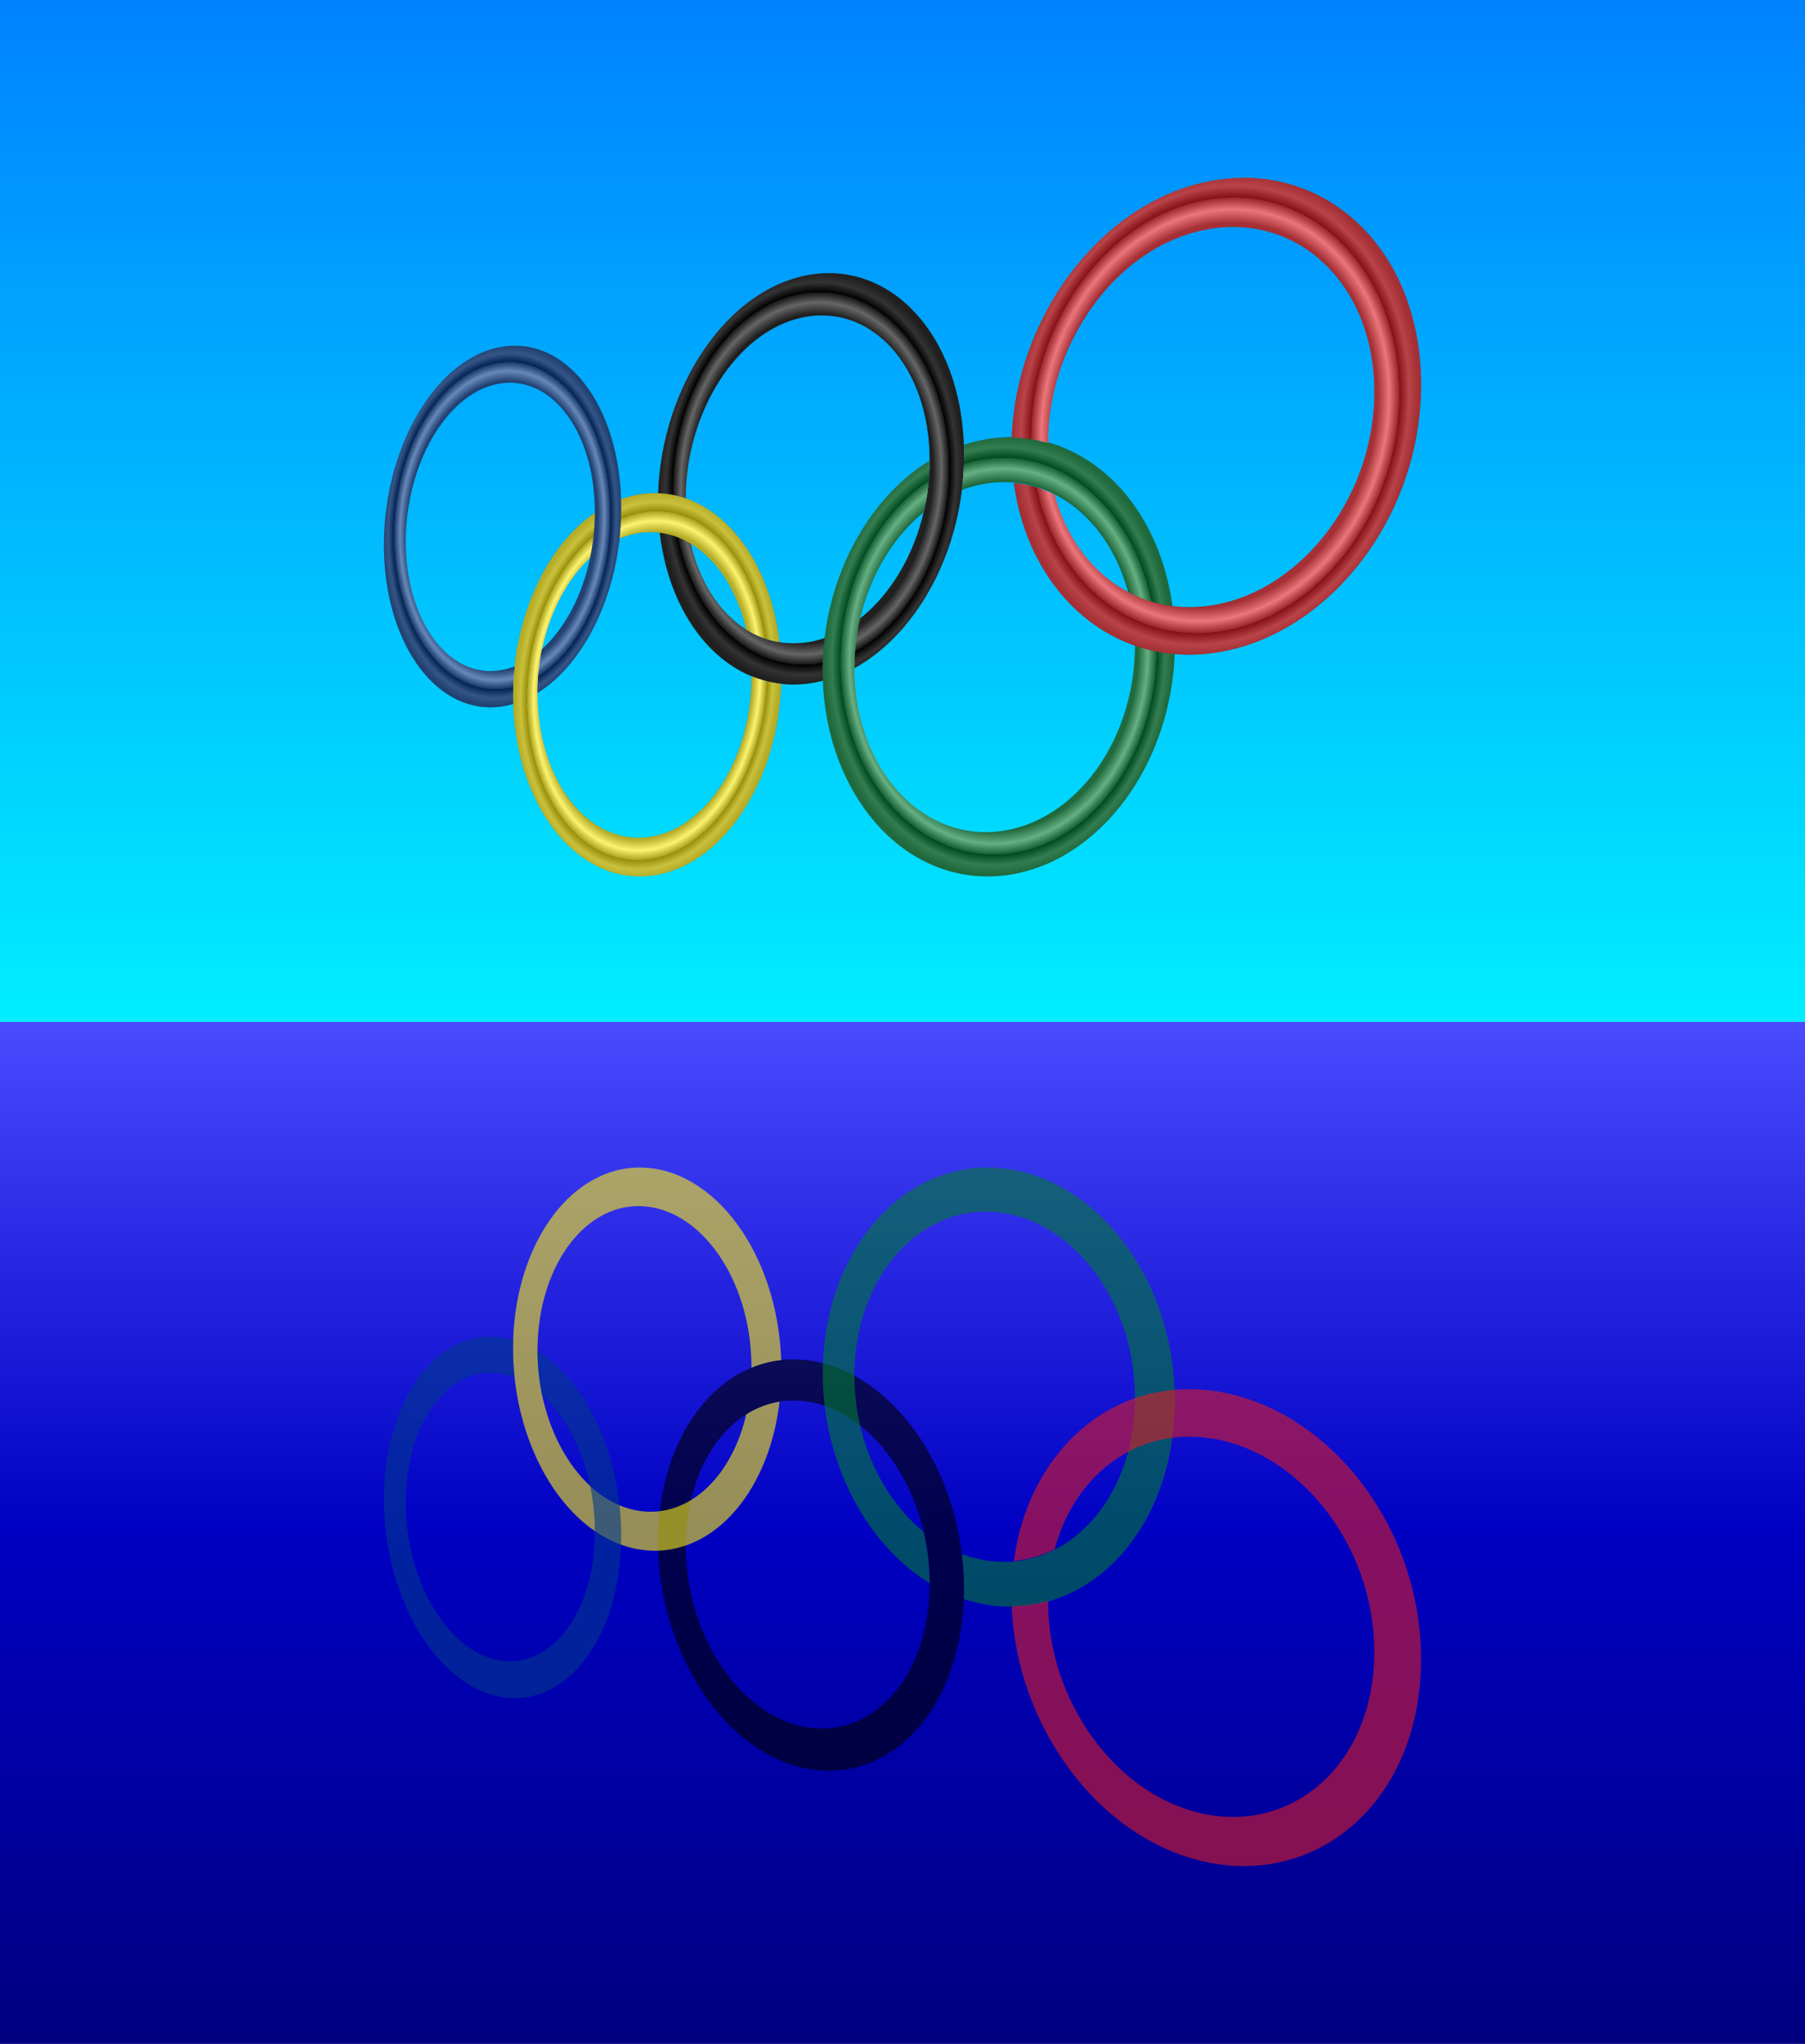<?xml version="1.0" encoding="UTF-8" standalone="no"?>
<!-- Created with Inkscape (http://www.inkscape.org/) -->
<svg
    xmlns:inkscape="http://www.inkscape.org/namespaces/inkscape"
    xmlns:rdf="http://www.w3.org/1999/02/22-rdf-syntax-ns#"
    xmlns="http://www.w3.org/2000/svg"
    xmlns:sodipodi="http://sodipodi.sourceforge.net/DTD/sodipodi-0.dtd"
    xmlns:cc="http://creativecommons.org/ns#"
    xmlns:xlink="http://www.w3.org/1999/xlink"
    xmlns:dc="http://purl.org/dc/elements/1.1/"
    xmlns:svg="http://www.w3.org/2000/svg"
    xmlns:ns1="http://sozi.baierouge.fr"
    id="svg2"
    viewBox="0 0 744.09 842.27"
    version="1.1"
    inkscape:version="0.48.2 r9819"
    sodipodi:docname="rings2.svg"
  >
  <sodipodi:namedview
      id="base"
      fit-margin-left="0"
      inkscape:snap-center="true"
      inkscape:snap-intersection-paths="true"
      inkscape:zoom="0.18301702"
      borderopacity="1.0"
      inkscape:current-layer="layer1"
      inkscape:cx="1067.6688"
      inkscape:cy="-211.03842"
      inkscape:snap-bbox-midpoints="true"
      inkscape:object-paths="true"
      inkscape:snap-page="true"
      inkscape:window-maximized="1"
      inkscape:snap-bbox="true"
      showgrid="false"
      fit-margin-right="0"
      inkscape:snap-midpoints="true"
      inkscape:snap-global="true"
      inkscape:bbox-nodes="true"
      bordercolor="#666666"
      inkscape:window-x="-8"
      inkscape:window-y="-8"
      inkscape:snap-smooth-nodes="true"
      inkscape:object-nodes="true"
      fit-margin-bottom="0"
      inkscape:window-width="1920"
      inkscape:pageopacity="0.0"
      inkscape:pageshadow="2"
      pagecolor="#ffffff"
      inkscape:snap-object-midpoints="true"
      inkscape:bbox-paths="true"
      inkscape:document-units="px"
      inkscape:snap-bbox-edge-midpoints="true"
      inkscape:window-height="1018"
      fit-margin-top="0"
  />
  <defs
      id="defs4"
    >
    <linearGradient
        id="linearGradient3012"
      >
      <stop
          id="stop3014"
          style="stop-color:#ffffff"
          offset="0"
      />
      <stop
          id="stop3028"
          style="stop-color:#4d4d4d"
          offset=".799"
      />
      <stop
          id="stop3026"
          style="stop-color:#ffffff"
          offset=".856"
      />
      <stop
          id="stop3030"
          style="stop-color:#373737"
          offset=".905"
      />
      <stop
          id="stop3024"
          style="stop-color:#000000"
          offset=".906"
      />
      <stop
          id="stop3022"
          style="stop-color:#808080"
          offset=".954"
      />
      <stop
          id="stop3016"
          style="stop-color:#4d4d4d"
          offset="1"
      />
    </linearGradient
    >
    <filter
        id="filter4559"
        inkscape:menu="Distort"
        inkscape:menu-tooltip="Horizontal rippling of edges"
        inkscape:label="Ripple"
        color-interpolation-filters="sRGB"
      >
      <feTurbulence
          id="feTurbulence4561"
          numOctaves="1"
          baseFrequency="0.002 0.107"
      />
      <feColorMatrix
          id="feColorMatrix4563"
          values="2 0 0 0 0 0 0 0 0 0 0 0 0 0 0 0 0 0 0.5 0.5"
          result="result91"
      />
      <feDisplacementMap
          id="feDisplacementMap4565"
          scale="14.3"
          yChannelSelector="A"
          in2="result91"
          xChannelSelector="R"
          in="SourceGraphic"
      />
    </filter
    >
    <linearGradient
        id="linearGradient4635"
        y2="631.23"
        gradientUnits="userSpaceOnUse"
        x2="372.05"
        gradientTransform="matrix(1 0 0 .667 0 210.09)"
        x1="372.05"
        inkscape:collect="always"
      >
      <stop
          id="stop4589"
          style="stop-color:#0082ff"
          offset="0"
      />
      <stop
          id="stop4591"
          style="stop-color:#00eeff"
          offset="1"
      />
    </linearGradient
    >
    <radialGradient
        id="radialGradient4637"
        xlink:href="#linearGradient3012"
        gradientUnits="userSpaceOnUse"
        cy="180.57"
        cx="792.62"
        gradientTransform="matrix(.899 .082 -.112 1.22 -339.56 169.13)"
        r="69.328"
        inkscape:collect="always"
    />
    <radialGradient
        id="radialGradient4639"
        xlink:href="#linearGradient3012"
        gradientUnits="userSpaceOnUse"
        cy="188.56"
        cx="791.3"
        gradientTransform="matrix(1.034 .065 -.082 1.301 -372.68 230.89)"
        r="69.328"
        inkscape:collect="always"
    />
    <radialGradient
        id="radialGradient4641"
        xlink:href="#linearGradient3012"
        gradientUnits="userSpaceOnUse"
        cy="200.08"
        cx="803.77"
        gradientTransform="matrix(.778 .081 -.118 1.142 -316.59 246.2)"
        r="69.328"
        inkscape:collect="always"
    />
    <radialGradient
        id="radialGradient4643"
        xlink:href="#linearGradient3012"
        gradientUnits="userSpaceOnUse"
        cy="200.23"
        cx="823.2"
        gradientTransform="matrix(.706 .05 -.077 1.073 -340.29 217.84)"
        r="69.328"
        inkscape:collect="always"
    />
    <radialGradient
        id="radialGradient4645"
        xlink:href="#linearGradient3012"
        gradientUnits="userSpaceOnUse"
        cy="154.79"
        cx="802.3"
        gradientTransform="matrix(1.149 .306 -.373 1.397 -344.71 -33.364)"
        r="69.328"
        inkscape:collect="always"
    />
    <linearGradient
        id="linearGradient4647"
        y2="631.23"
        gradientUnits="userSpaceOnUse"
        x2="372.05"
        y1="1052.4"
        x1="372.05"
        inkscape:collect="always"
      >
      <stop
          id="stop4569"
          style="stop-color:#000080"
          offset="0"
      />
      <stop
          id="stop4575"
          style="stop-color:#0000c2"
          offset=".5"
      />
      <stop
          id="stop4571"
          style="stop-color:#4a4aff"
          offset="1"
      />
    </linearGradient
    >
  </defs
  >
  <g
      id="layer1"
      inkscape:label="Camada 1"
      inkscape:groupmode="layer"
      transform="translate(0 -210.09)"
    >
    <g
        id="g4599"
      >
      <rect
          id="rect4585"
          style="fill:url(#linearGradient4635)"
          height="421.13"
          width="744.09"
          y="210.09"
          x="0"
      />
      <g
          id="g4488"
          transform="translate(-18.413 -47.156)"
        >
        <g
            id="g4476"
          >
          <path
              id="path3818"
              style="fill:url(#radialGradient4637)"
              inkscape:connector-curvature="0"
              d="m348.98 371.14c-33.606 7.86-59.31 49.363-59.31 93.16s25.705 77.398 59.31 74.88c35.887-2.689 66.839-45.026 66.839-94.361 0-49.334-30.951-82.073-66.839-73.679m0 16.967c28.444-6.196 52.672 20.026 52.672 58.9s-24.228 72.618-52.672 75.206c-26.992 2.456-47.873-24.327-47.873-59.679s20.881-68.547 47.873-74.427"
          />
          <path
              id="path3820"
              d="m348.98 371.14c-33.606 7.86-59.31 49.363-59.31 93.16s25.705 77.398 59.31 74.88c35.887-2.689 66.839-45.026 66.839-94.361 0-49.334-30.951-82.073-66.839-73.679m0 16.967c28.444-6.196 52.672 20.026 52.672 58.9s-24.228 72.618-52.672 75.206c-26.992 2.456-47.873-24.327-47.873-59.679s20.881-68.547 47.873-74.427"
              style="fill-opacity:.6;fill:#000000"
              inkscape:connector-curvature="0"
          />
        </g
        >
        <g
            id="g4480"
          >
          <path
              id="path3826"
              style="fill:url(#radialGradient4639)"
              inkscape:connector-curvature="0"
              d="m425.5 438.18c-3.34 0.531-6.573 1.346-9.754 2.396 0.139 3.598 0.09 7.273-0.128 11.011-0.148 2.538-0.397 5.057-0.704 7.548 3.418-1.292 6.936-2.239 10.586-2.76 32.775-4.684 60.792 25.215 60.792 67.053s-28.018 76.234-60.792 76.76c-30.983 0.497-54.874-29.778-54.874-67.564 0-26.238 11.424-50.436 28.588-64.359 1.196-5.123 1.961-10.445 2.274-15.892 0.102-1.779 0.156-3.531 0.156-5.272-26.117 15.952-44.074 49.816-44.074 86.56 0 46.777 29.373 84.721 67.931 84.721 41.372 0 77.218-43.112 77.218-96.26s-35.846-90.519-77.218-83.943"
          />
          <path
              id="path3828"
              style="fill-opacity:.6;fill:#007c33"
              inkscape:connector-curvature="0"
              d="m425.5 438.18c-3.34 0.531-6.573 1.346-9.754 2.396 0.139 3.598 0.09 7.273-0.128 11.011-0.148 2.538-0.397 5.057-0.704 7.548 3.418-1.292 6.936-2.239 10.586-2.76 32.775-4.684 60.792 25.215 60.792 67.053s-28.018 76.234-60.792 76.76c-30.983 0.497-54.874-29.778-54.874-67.564 0-26.238 11.424-50.436 28.588-64.359 1.196-5.123 1.961-10.445 2.274-15.892 0.102-1.779 0.156-3.531 0.156-5.272-26.117 15.952-44.074 49.816-44.074 86.56 0 46.777 29.373 84.721 67.931 84.721 41.372 0 77.218-43.112 77.218-96.26s-35.846-90.519-77.218-83.943"
          />
        </g
        >
        <g
            id="g4472"
          >
          <path
              id="path3808"
              style="fill:url(#radialGradient4641)"
              inkscape:connector-curvature="0"
              d="m282.12 460.97c-29.549 4.697-52.23 41.667-52.23 82.84s22.682 74.572 52.23 74.572c30.474 0 56.777-35.132 58.334-79.341-4.15-0.461-8.251-1.51-12.259-3.156 0 0.037 0 0.074 0 0.111 0 36.301-21.157 66.093-46.075 66.493-23.724 0.381-42.13-26.27-42.13-59.481s18.406-62.753 42.13-66.144c20.159-2.881 37.89 13.848 43.928 39.814 0.842 0.525 1.701 1.031 2.582 1.492 3.619 1.893 7.36 3.108 11.155 3.727-4.664-39.128-29.392-65.421-57.666-60.926v0"
          />
          <path
              id="path3810"
              style="fill-opacity:.6;fill:#faec0f"
              inkscape:connector-curvature="0"
              d="m282.12 460.97c-29.549 4.697-52.23 41.667-52.23 82.84s22.682 74.572 52.23 74.572c30.474 0 56.777-35.132 58.334-79.341-4.15-0.461-8.251-1.51-12.259-3.156 0 0.037 0 0.074 0 0.111 0 36.301-21.157 66.093-46.075 66.493-23.724 0.381-42.13-26.27-42.13-59.481s18.406-62.753 42.13-66.144c20.159-2.881 37.89 13.848 43.928 39.814 0.842 0.525 1.701 1.031 2.582 1.492 3.619 1.893 7.36 3.108 11.155 3.727-4.664-39.128-29.392-65.421-57.666-60.926v0"
          />
        </g
        >
        <g
            id="g4468"
          >
          <path
              id="path3007"
              style="fill:url(#radialGradient4643)"
              inkscape:connector-curvature="0"
              d="m223.01 400.62c-26.172 6.121-46.326 42.307-46.326 81.144s20.154 68.831 46.326 66.871c2.349-0.176 4.67-0.633 6.953-1.294-0.036-1.169-0.067-2.338-0.067-3.524 0-4.038 0.237-8.02 0.647-11.923-2.451 0.944-4.972 1.562-7.534 1.795-21.006 1.911-37.344-22.005-37.344-53.313s16.339-60.237 37.344-64.812c21.998-4.792 40.625 18.734 40.625 52.773 0 23.441-8.929 44.789-21.765 56.387-1.198 5.772-1.859 11.85-1.872 18.086 19.813-12.334 34.483-42.401 34.483-76.147 0-43.13-23.738-72.529-51.47-66.043l-0 0"
          />
          <path
              id="path3032"
              style="fill-opacity:.6;fill:#02398b"
              inkscape:connector-curvature="0"
              d="m223.01 400.62c-26.172 6.121-46.326 42.307-46.326 81.144s20.154 68.831 46.326 66.871c2.349-0.176 4.67-0.633 6.953-1.294-0.036-1.169-0.067-2.338-0.067-3.524 0-4.038 0.237-8.02 0.647-11.923-2.451 0.944-4.972 1.562-7.534 1.795-21.006 1.911-37.344-22.005-37.344-53.313s16.339-60.237 37.344-64.812c21.998-4.792 40.625 18.734 40.625 52.773 0 23.441-8.929 44.789-21.765 56.387-1.198 5.772-1.859 11.85-1.872 18.086 19.813-12.334 34.483-42.401 34.483-76.147 0-43.13-23.738-72.529-51.47-66.043l-0 0"
          />
        </g
        >
        <g
            id="g4484"
          >
          <path
              id="path3834"
              style="fill:url(#radialGradient4645)"
              inkscape:connector-curvature="0"
              d="m514.01 332.56c-43.5 10.174-76.761 56.438-78.519 105.06 4.97 0.059 9.99 0.75 14.981 2.156-0-0.097 0-0.193 0-0.291 0-40.584 27.604-79.483 63.537-87.31 38.178-8.316 70.953 21.248 70.953 66.543s-32.774 85.026-70.953 88.498c-29.305 2.666-53.054-17.047-60.809-46.102-2.256-1.138-4.603-2.119-7.035-2.893-3.258-1.037-6.545-1.66-9.813-1.96 5.693 42.694 37.245 73.598 77.656 70.57 48.222-3.612 90.226-53.486 90.226-111.09s-42.004-94.46-90.226-83.183"
          />
          <path
              id="path3836"
              style="fill-opacity:.6;fill:#dd1b23"
              inkscape:connector-curvature="0"
              d="m514.01 332.56c-43.5 10.174-76.761 56.438-78.519 105.06 4.97 0.059 9.99 0.75 14.981 2.156-0-0.097 0-0.193 0-0.291 0-40.584 27.604-79.483 63.537-87.31 38.178-8.316 70.953 21.248 70.953 66.543s-32.774 85.026-70.953 88.498c-29.305 2.666-53.054-17.047-60.809-46.102-2.256-1.138-4.603-2.119-7.035-2.893-3.258-1.037-6.545-1.66-9.813-1.96 5.693 42.694 37.245 73.598 77.656 70.57 48.222-3.612 90.226-53.486 90.226-111.09s-42.004-94.46-90.226-83.183"
          />
        </g
        >
      </g
      >
      <rect
          id="rect4515"
          style="fill:url(#linearGradient4647)"
          height="421.13"
          width="744.09"
          y="631.23"
          x="0"
      />
      <g
          id="g4517"
          style="filter:url(#filter4559)"
          transform="matrix(1 0 0 -1 -18.413 1309.6)"
        >
        <g
            id="g4519"
          >
          <path
              id="path4521"
              d="m348.98 371.14c-33.606 7.86-59.31 49.363-59.31 93.16s25.705 77.398 59.31 74.88c35.887-2.689 66.839-45.026 66.839-94.361 0-49.334-30.951-82.073-66.839-73.679m0 16.967c28.444-6.196 52.672 20.026 52.672 58.9s-24.228 72.618-52.672 75.206c-26.992 2.456-47.873-24.327-47.873-59.679s20.881-68.547 47.873-74.427"
              style="fill:url(#radialGradient4637)"
              inkscape:connector-curvature="0"
          />
          <path
              id="path4523"
              style="fill-opacity:.6;fill:#000000"
              inkscape:connector-curvature="0"
              d="m348.98 371.14c-33.606 7.86-59.31 49.363-59.31 93.16s25.705 77.398 59.31 74.88c35.887-2.689 66.839-45.026 66.839-94.361 0-49.334-30.951-82.073-66.839-73.679m0 16.967c28.444-6.196 52.672 20.026 52.672 58.9s-24.228 72.618-52.672 75.206c-26.992 2.456-47.873-24.327-47.873-59.679s20.881-68.547 47.873-74.427"
          />
        </g
        >
        <g
            id="g4525"
          >
          <path
              id="path4527"
              d="m425.5 438.18c-3.34 0.531-6.573 1.346-9.754 2.396 0.139 3.598 0.09 7.273-0.128 11.011-0.148 2.538-0.397 5.057-0.704 7.548 3.418-1.292 6.936-2.239 10.586-2.76 32.775-4.684 60.792 25.215 60.792 67.053s-28.018 76.234-60.792 76.76c-30.983 0.497-54.874-29.778-54.874-67.564 0-26.238 11.424-50.436 28.588-64.359 1.196-5.123 1.961-10.445 2.274-15.892 0.102-1.779 0.156-3.531 0.156-5.272-26.117 15.952-44.074 49.816-44.074 86.56 0 46.777 29.373 84.721 67.931 84.721 41.372 0 77.218-43.112 77.218-96.26s-35.846-90.519-77.218-83.943"
              style="fill:url(#radialGradient4639)"
              inkscape:connector-curvature="0"
          />
          <path
              id="path4529"
              d="m425.5 438.18c-3.34 0.531-6.573 1.346-9.754 2.396 0.139 3.598 0.09 7.273-0.128 11.011-0.148 2.538-0.397 5.057-0.704 7.548 3.418-1.292 6.936-2.239 10.586-2.76 32.775-4.684 60.792 25.215 60.792 67.053s-28.018 76.234-60.792 76.76c-30.983 0.497-54.874-29.778-54.874-67.564 0-26.238 11.424-50.436 28.588-64.359 1.196-5.123 1.961-10.445 2.274-15.892 0.102-1.779 0.156-3.531 0.156-5.272-26.117 15.952-44.074 49.816-44.074 86.56 0 46.777 29.373 84.721 67.931 84.721 41.372 0 77.218-43.112 77.218-96.26s-35.846-90.519-77.218-83.943"
              style="fill-opacity:.6;fill:#007c33"
              inkscape:connector-curvature="0"
          />
        </g
        >
        <g
            id="g4531"
          >
          <path
              id="path4533"
              d="m282.12 460.97c-29.549 4.697-52.23 41.667-52.23 82.84s22.682 74.572 52.23 74.572c30.474 0 56.777-35.132 58.334-79.341-4.15-0.461-8.251-1.51-12.259-3.156 0 0.037 0 0.074 0 0.111 0 36.301-21.157 66.093-46.075 66.493-23.724 0.381-42.13-26.27-42.13-59.481s18.406-62.753 42.13-66.144c20.159-2.881 37.89 13.848 43.928 39.814 0.842 0.525 1.701 1.031 2.582 1.492 3.619 1.893 7.36 3.108 11.155 3.727-4.664-39.128-29.392-65.421-57.666-60.926v0"
              style="fill:url(#radialGradient4641)"
              inkscape:connector-curvature="0"
          />
          <path
              id="path4535"
              d="m282.12 460.97c-29.549 4.697-52.23 41.667-52.23 82.84s22.682 74.572 52.23 74.572c30.474 0 56.777-35.132 58.334-79.341-4.15-0.461-8.251-1.51-12.259-3.156 0 0.037 0 0.074 0 0.111 0 36.301-21.157 66.093-46.075 66.493-23.724 0.381-42.13-26.27-42.13-59.481s18.406-62.753 42.13-66.144c20.159-2.881 37.89 13.848 43.928 39.814 0.842 0.525 1.701 1.031 2.582 1.492 3.619 1.893 7.36 3.108 11.155 3.727-4.664-39.128-29.392-65.421-57.666-60.926v0"
              style="fill-opacity:.6;fill:#faec0f"
              inkscape:connector-curvature="0"
          />
        </g
        >
        <g
            id="g4537"
          >
          <path
              id="path4539"
              d="m223.01 400.62c-26.172 6.121-46.326 42.307-46.326 81.144s20.154 68.831 46.326 66.871c2.349-0.176 4.67-0.633 6.953-1.294-0.036-1.169-0.067-2.338-0.067-3.524 0-4.038 0.237-8.02 0.647-11.923-2.451 0.944-4.972 1.562-7.534 1.795-21.006 1.911-37.344-22.005-37.344-53.313s16.339-60.237 37.344-64.812c21.998-4.792 40.625 18.734 40.625 52.773 0 23.441-8.929 44.789-21.765 56.387-1.198 5.772-1.859 11.85-1.872 18.086 19.813-12.334 34.483-42.401 34.483-76.147 0-43.13-23.738-72.529-51.47-66.043l-0 0"
              style="fill:url(#radialGradient4643)"
              inkscape:connector-curvature="0"
          />
          <path
              id="path4541"
              d="m223.01 400.62c-26.172 6.121-46.326 42.307-46.326 81.144s20.154 68.831 46.326 66.871c2.349-0.176 4.67-0.633 6.953-1.294-0.036-1.169-0.067-2.338-0.067-3.524 0-4.038 0.237-8.02 0.647-11.923-2.451 0.944-4.972 1.562-7.534 1.795-21.006 1.911-37.344-22.005-37.344-53.313s16.339-60.237 37.344-64.812c21.998-4.792 40.625 18.734 40.625 52.773 0 23.441-8.929 44.789-21.765 56.387-1.198 5.772-1.859 11.85-1.872 18.086 19.813-12.334 34.483-42.401 34.483-76.147 0-43.13-23.738-72.529-51.47-66.043l-0 0"
              style="fill-opacity:.6;fill:#02398b"
              inkscape:connector-curvature="0"
          />
        </g
        >
        <g
            id="g4543"
          >
          <path
              id="path4545"
              d="m514.01 332.56c-43.5 10.174-76.761 56.438-78.519 105.06 4.97 0.059 9.99 0.75 14.981 2.156-0-0.097 0-0.193 0-0.291 0-40.584 27.604-79.483 63.537-87.31 38.178-8.316 70.953 21.248 70.953 66.543s-32.774 85.026-70.953 88.498c-29.305 2.666-53.054-17.047-60.809-46.102-2.256-1.138-4.603-2.119-7.035-2.893-3.258-1.037-6.545-1.66-9.813-1.96 5.693 42.694 37.245 73.598 77.656 70.57 48.222-3.612 90.226-53.486 90.226-111.09s-42.004-94.46-90.226-83.183"
              style="fill:url(#radialGradient4645)"
              inkscape:connector-curvature="0"
          />
          <path
              id="path4547"
              d="m514.01 332.56c-43.5 10.174-76.761 56.438-78.519 105.06 4.97 0.059 9.99 0.75 14.981 2.156-0-0.097 0-0.193 0-0.291 0-40.584 27.604-79.483 63.537-87.31 38.178-8.316 70.953 21.248 70.953 66.543s-32.774 85.026-70.953 88.498c-29.305 2.666-53.054-17.047-60.809-46.102-2.256-1.138-4.603-2.119-7.035-2.893-3.258-1.037-6.545-1.66-9.813-1.96 5.693 42.694 37.245 73.598 77.656 70.57 48.222-3.612 90.226-53.486 90.226-111.09s-42.004-94.46-90.226-83.183"
              style="fill-opacity:.6;fill:#dd1b23"
              inkscape:connector-curvature="0"
          />
        </g
        >
      </g
      >
    </g
    >
  </g
  >
</svg
>
